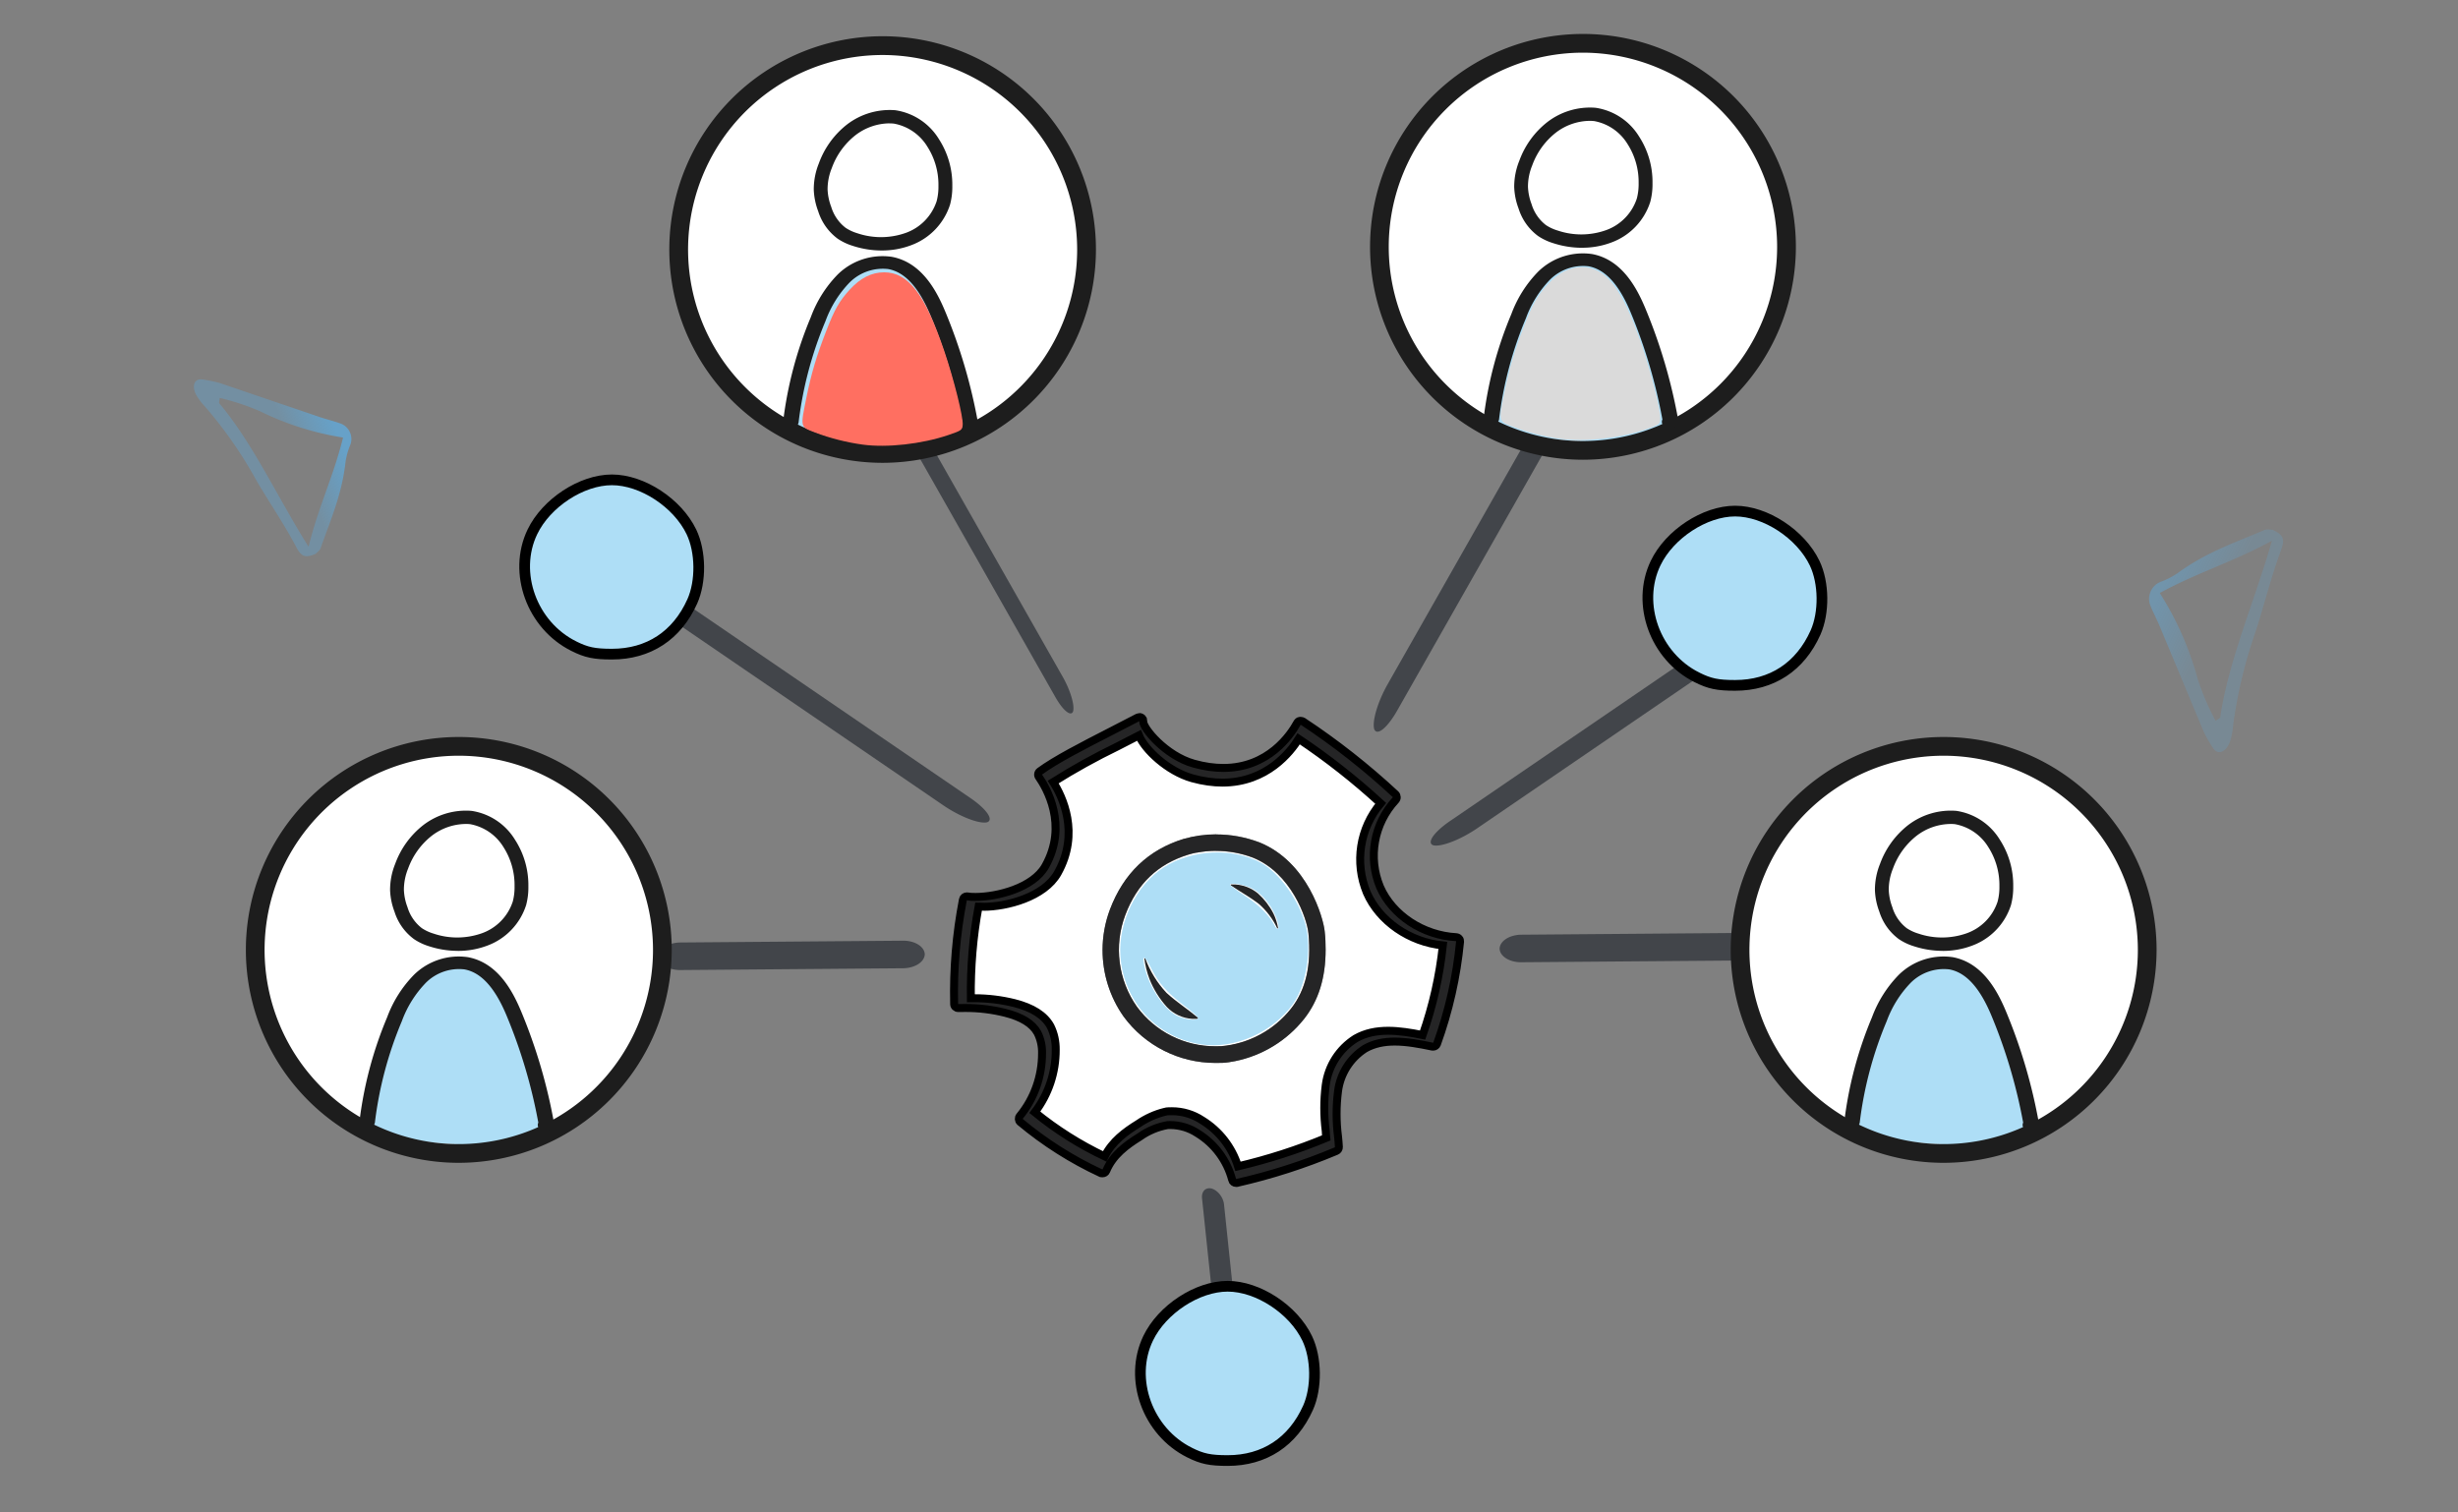 <?xml version="1.0" encoding="UTF-8" standalone="no"?>
<!-- Created with Inkscape (http://www.inkscape.org/) -->

<svg
   width="65mm"
   height="40mm"
   viewBox="0 0 65 40"
   version="1.1"
   id="svg1"
   inkscape:version="1.4 (86a8ad7, 2024-10-11)"
   sodipodi:docname="Mittendrin.svg"
   xmlns:inkscape="http://www.inkscape.org/namespaces/inkscape"
   xmlns:sodipodi="http://sodipodi.sourceforge.net/DTD/sodipodi-0.dtd"
   xmlns="http://www.w3.org/2000/svg"
   xmlns:svg="http://www.w3.org/2000/svg">
  <rect x="0" y="0" width="65" height="40" fill="#808080" stroke="none"/>
  <sodipodi:namedview
     id="namedview1"
     pagecolor="#ffffff"
     bordercolor="#666666"
     borderopacity="1.0"
     inkscape:showpageshadow="2"
     inkscape:pageopacity="0.0"
     inkscape:pagecheckerboard="0"
     inkscape:deskcolor="#d1d1d1"
     inkscape:document-units="mm"
     inkscape:zoom="1.4551341"
     inkscape:cx="396.87064"
     inkscape:cy="328.14845"
     inkscape:window-width="2560"
     inkscape:window-height="1351"
     inkscape:window-x="-9"
     inkscape:window-y="-9"
     inkscape:window-maximized="1"
     inkscape:current-layer="layer1" />
  <defs
     id="defs1">
    <linearGradient
       id="linear-gradient-0"
       x1="2.762"
       x2="2.762"
       y2="6.688"
       gradientUnits="userSpaceOnUse"
       gradientTransform="matrix(0.22,0.544,-0.611,0.247,67.107,50.175)"
       y1="1.356">
      <stop
         offset="0"
         stop-color="#55b8fa"
         stop-opacity="0.588"
         id="stop1763-7" />
      <stop
         offset="1"
         stop-color="#52baff"
         stop-opacity="0.271"
         id="stop1765-2" />
    </linearGradient>
    <linearGradient
       id="linear-gradient-2-3"
       x1="4.108"
       x2="4.108"
       y2="5.518"
       gradientUnits="userSpaceOnUse"
       gradientTransform="matrix(0.245,-0.503,0.836,0.408,213.377,103.942)"
       y1="0.765">
      <stop
         offset="0"
         stop-color="#55b8fa"
         stop-opacity="0.588"
         id="stop1804-5" />
      <stop
         offset="1"
         stop-color="#52baff"
         stop-opacity="0.271"
         id="stop1806-5" />
    </linearGradient>
    <linearGradient
       id="linear-gradient-0-4"
       x1="2.762"
       x2="2.762"
       y2="6.688"
       gradientUnits="userSpaceOnUse"
       gradientTransform="matrix(0.076,0.187,-0.21,0.085,189.106,145.869)"
       y1="1.356">
      <stop
         offset="0"
         stop-color="#55b8fa"
         stop-opacity="0.588"
         id="stop1763-7-8" />
      <stop
         offset="1"
         stop-color="#52baff"
         stop-opacity="0.271"
         id="stop1765-2-8" />
    </linearGradient>
    <linearGradient
       id="linear-gradient-2-3-9-2"
       x1="4.108"
       x2="4.108"
       y2="5.518"
       gradientUnits="userSpaceOnUse"
       gradientTransform="matrix(0.084,-0.173,0.287,0.14,232.942,139.094)"
       y1="0.765">
      <stop
         offset="0"
         stop-color="#55b8fa"
         stop-opacity="0.588"
         id="stop1804-5-8-4" />
      <stop
         offset="1"
         stop-color="#52baff"
         stop-opacity="0.271"
         id="stop1806-5-0-5" />
    </linearGradient>
    <linearGradient
       id="linear-gradient-0-5"
       x1="2.762"
       x2="2.762"
       y2="6.688"
       gradientUnits="userSpaceOnUse"
       gradientTransform="matrix(0.076,0.187,-0.21,0.085,166.946,40.951)"
       y1="1.356">
      <stop
         offset="0"
         stop-color="#55b8fa"
         stop-opacity="0.588"
         id="stop1763-7-1" />
      <stop
         offset="1"
         stop-color="#52baff"
         stop-opacity="0.271"
         id="stop1765-2-7" />
    </linearGradient>
    <linearGradient
       id="linear-gradient-2-3-9"
       x1="4.108"
       x2="4.108"
       y2="5.518"
       gradientUnits="userSpaceOnUse"
       gradientTransform="matrix(0.084,-0.173,0.287,0.14,213.126,50.247)"
       y1="0.765">
      <stop
         offset="0"
         stop-color="#55b8fa"
         stop-opacity="0.588"
         id="stop1804-5-8" />
      <stop
         offset="1"
         stop-color="#52baff"
         stop-opacity="0.271"
         id="stop1806-5-0" />
    </linearGradient>
  </defs>
  <g
     inkscape:label="Ebene 1"
     inkscape:groupmode="layer"
     id="layer1">
    <g
       id="g11"
       transform="matrix(1.025,0,0,1.025,-162.913,-33.13)">
      <path
         id="Pfad_338104-9"
         data-name="Pfad 338104"
         d="m 167.088,46.612 c -0.262,0.106 -0.37,0.089 -0.508,-0.179 -0.315,-0.6 -0.699,-1.153 -1.032,-1.726 a 11.041,11.041 0 0 0 -1.318,-1.893 1.585,1.585 0 0 1 -0.214,-0.277 c -0.143,-0.245 -0.07,-0.457 0.148,-0.424 a 3.187,3.187 0 0 1 0.46,0.097 l 2.525,0.859 c 0.186,0.066 0.378,0.11 0.565,0.176 a 0.427,0.427 0 0 1 0.251,0.585 1.829,1.829 0 0 0 -0.111,0.409 c -0.088,0.824 -0.39,1.512 -0.641,2.22 -0.016,0.067 -0.109,0.125 -0.127,0.152 z m -2.482,-4.023 c 0.003,0.05 -0.017,0.084 -0.013,0.134 0.872,1.034 1.509,2.438 2.307,3.706 0.261,-1.056 0.634,-1.79 0.89,-2.817 a 7.445,7.445 0 0 1 -2.138,-0.677 6.12,6.12 0 0 0 -1.046,-0.346 z"
         fill="url(#linear-gradient)"
         style="fill:url(#linear-gradient-0-5);stroke-width:0.214" />
      <path
         id="Pfad_338096-0"
         data-name="Pfad 338096"
         d="m 217.568,45.989 c 0.271,0.132 0.335,0.231 0.217,0.538 -0.257,0.692 -0.429,1.404 -0.652,2.09 a 12.236,12.236 0 0 0 -0.583,2.441 1.754,1.754 0 0 1 -0.07,0.374 c -0.096,0.294 -0.318,0.39 -0.445,0.192 a 3.399,3.399 0 0 1 -0.249,-0.439 l -1.105,-2.651 c -0.079,-0.198 -0.181,-0.383 -0.261,-0.58 a 0.473,0.473 0 0 1 0.292,-0.631 1.989,1.989 0 0 0 0.406,-0.211 c 0.723,-0.533 1.492,-0.794 2.237,-1.112 0.065,-0.036 0.178,-0.005 0.212,-0.01 z m -1.466,4.934 c 0.038,-0.039 0.079,-0.048 0.117,-0.087 0.21,-1.455 0.884,-2.993 1.335,-4.562 -1.033,0.564 -1.887,0.802 -2.894,1.349 a 7.986,7.986 0 0 1 0.976,2.208 6.571,6.571 0 0 0 0.466,1.093 z"
         opacity="0.6"
         fill="url(#linear-gradient)"
         style="fill:url(#linear-gradient-2-3-9);stroke-width:0.248" />
      <path
         id="Pfad_48720-9-5"
         data-name="Pfad 48720"
         d="m 198.2,56.439 5.722,-0.046 a 0.547,0.355 0.513 0 1 0.572,0.351 0.575,0.373 0.513 0 1 -0.572,0.36 l -5.722,0.046 a 0.547,0.355 0.513 0 1 -0.572,-0.351 0.575,0.373 0.513 0 1 0.572,-0.36"
         fill="#42454a"
         style="stroke-width:0.174"
         inkscape:transform-center-x="-0.54421678"
         inkscape:transform-center-y="3.4011459" />
      <path
         id="Pfad_48720-9-5-0"
         data-name="Pfad 48720"
         d="m 176.504,56.64 5.722,-0.046 a 0.547,0.355 0.513 0 1 0.572,0.351 0.575,0.373 0.513 0 1 -0.572,0.36 l -5.722,0.046 a 0.547,0.355 0.513 0 1 -0.572,-0.351 0.575,0.373 0.513 0 1 0.572,-0.36"
         fill="#42454a"
         style="stroke-width:0.174"
         inkscape:transform-center-x="-0.54421678"
         inkscape:transform-center-y="3.4011459" />
      <path
         id="Pfad_48720-9-5-0-4-8"
         data-name="Pfad 48720"
         d="m 194.746,49.965 4.759,-8.381 a 0.267,0.948 25.57 0 1 0.601,-0.502 0.28,0.996 25.57 0 1 -0.351,1.175 l -4.759,8.381 a 0.267,0.948 25.57 0 1 -0.601,0.502 0.28,0.996 25.57 0 1 0.351,-1.174"
         fill="#42454a"
         style="stroke-width:0.199"
         inkscape:transform-center-x="-1.6532263"
         inkscape:transform-center-y="2.420421" />
      <path
         id="Pfad_48720-9-5-0-4-8-9"
         data-name="Pfad 48720"
         d="m 190.306,66.616 -0.354,-3.367 a 0.358,0.247 57.283 0 1 0.248,-0.26 0.376,0.259 57.283 0 1 0.319,0.414 l 0.354,3.367 a 0.358,0.247 57.283 0 1 -0.248,0.26 0.376,0.259 57.283 0 1 -0.319,-0.414"
         fill="#42454a"
         style="stroke-width:0.118"
         inkscape:transform-center-x="-2.6783463"
         inkscape:transform-center-y="0.41631239" />
      <path
         id="Pfad_48720-9-5-0-4-8-2"
         data-name="Pfad 48720"
         d="m 183.263,53.092 -7.957,-5.438 a 0.948,0.267 30.324 0 1 -0.45,-0.641 0.996,0.28 30.324 0 1 1.141,0.447 l 7.957,5.438 a 0.948,0.267 30.324 0 1 0.45,0.641 0.996,0.28 30.324 0 1 -1.141,-0.447"
         fill="#42454a"
         style="stroke-width:0.199"
         inkscape:transform-center-x="-2.5490954"
         inkscape:transform-center-y="-1.4469505" />
      <path
         id="Pfad_48720-9-5-0-4-8-2-1"
         data-name="Pfad 48720"
         d="m 197.061,53.686 7.957,-5.438 a 0.267,0.948 59.676 0 0 0.45,-0.641 0.28,0.996 59.676 0 0 -1.141,0.447 l -7.957,5.438 a 0.267,0.948 59.676 0 0 -0.45,0.641 0.28,0.996 59.676 0 0 1.141,-0.447"
         fill="#42454a"
         style="stroke-width:0.199"
         inkscape:transform-center-x="2.549093"
         inkscape:transform-center-y="-1.4469505" />
      <path
         id="Pfad_48720-9-5-0-4-8-5"
         data-name="Pfad 48720"
         d="m 186.354,49.78 -3.654,-6.435 a 0.728,0.205 64.43 0 0 -0.462,-0.385 0.765,0.215 64.43 0 0 0.269,0.902 l 3.654,6.435 a 0.728,0.205 64.43 0 0 0.462,0.385 0.765,0.215 64.43 0 0 -0.269,-0.902"
         fill="#42454a"
         style="stroke-width:0.153"
         inkscape:transform-center-x="1.269388"
         inkscape:transform-center-y="1.8584563" />
      <path
         style="fill:#aedef6;fill-opacity:1;stroke:#000000;stroke-width:0.276;stroke-dasharray:none;stroke-opacity:1"
         d="m 173.741,48.993 c -1.081,-0.539 -1.572,-1.894 -1.067,-2.946 0.359,-0.748 1.269,-1.344 2.052,-1.344 0.783,0 1.693,0.596 2.052,1.344 0.243,0.507 0.252,1.277 0.022,1.792 -0.395,0.881 -1.126,1.361 -2.074,1.361 -0.452,0 -0.657,-0.043 -0.984,-0.206 z"
         id="path12" />
      <path
         style="fill:#aedef6;fill-opacity:1;stroke:#000000;stroke-width:0.276;stroke-dasharray:none;stroke-opacity:1"
         d="m 202.719,49.799 c -1.081,-0.539 -1.572,-1.894 -1.067,-2.946 0.359,-0.748 1.269,-1.344 2.052,-1.344 0.783,0 1.693,0.596 2.052,1.344 0.243,0.507 0.252,1.277 0.022,1.792 -0.395,0.881 -1.126,1.361 -2.074,1.361 -0.452,0 -0.657,-0.043 -0.984,-0.206 z"
         id="path12-4" />
      <path
         style="fill:#aedef6;fill-opacity:1;stroke:#000000;stroke-width:0.276;stroke-dasharray:none;stroke-opacity:1"
         d="m 189.627,69.8 c -1.081,-0.539 -1.572,-1.894 -1.067,-2.946 0.359,-0.748 1.269,-1.344 2.052,-1.344 0.783,0 1.693,0.596 2.052,1.344 0.243,0.507 0.252,1.277 0.022,1.792 -0.395,0.881 -1.126,1.361 -2.074,1.361 -0.452,0 -0.657,-0.043 -0.984,-0.206 z"
         id="path12-80" />
      <g
         id="g6"
         transform="matrix(0.762,0,0,0.762,28.24,-59.291)">
        <path
           d="m 212.691,149.038 c -0.221,0 -0.44,0.021 -0.658,0.063 v -1.6e-4 c -0.096,0.019 -0.19,0.041 -0.282,0.07 -1.035,0.32 -1.733,0.989 -2.132,2.045 -0.391,1.037 -0.242,2.201 0.396,3.107 0.622,0.843 1.606,1.337 2.647,1.337 0.069,0 0.138,-0.001 0.208,-0.003 0.931,-0.082 1.787,-0.544 2.365,-1.277 0.499,-0.634 0.69,-1.466 0.586,-2.544 -0.048,-0.504 -0.586,-2.049 -1.885,-2.566 -0.4,-0.15 -0.822,-0.227 -1.246,-0.227 m -3.84,3.356 c 3.8e-4,-0.463 0.084,-0.928 0.251,-1.374 0.459,-1.215 1.297,-2.019 2.493,-2.388 0.364,-0.103 0.739,-0.155 1.113,-0.155 0.491,0 0.981,0.09 1.446,0.264 1.65,0.656 2.178,2.577 2.22,3.017 0.021,0.214 0.031,0.42 0.031,0.618 7.7e-4,0.954 -0.239,1.724 -0.725,2.342 -0.585,0.738 -1.413,1.246 -2.337,1.434 -0.141,0.028 -0.284,0.047 -0.428,0.059 -0.082,0.002 -0.164,0.003 -0.245,0.003 -1.22,0 -2.373,-0.578 -3.102,-1.566 -0.473,-0.67 -0.717,-1.461 -0.716,-2.259 m 1.235,-7.264 c -0.242,0.126 -0.485,0.25 -0.724,0.372 -0.749,0.362 -1.477,0.765 -2.181,1.207 0.307,0.482 0.915,1.725 0.153,3.083 -0.457,0.813 -1.732,1.141 -2.513,1.141 -0.06,0 -0.115,-0.001 -0.169,-0.002 -0.19,1.023 -0.277,2.063 -0.262,3.103 0.043,-9.4e-4 0.087,-10e-4 0.13,-10e-4 0.454,0 0.905,0.057 1.346,0.165 0.615,0.157 1.015,0.412 1.221,0.781 0.127,0.247 0.188,0.522 0.178,0.799 0.002,0.764 -0.245,1.508 -0.708,2.117 0.725,0.591 1.519,1.093 2.365,1.495 0.254,-0.507 0.695,-0.832 1.138,-1.106 0.27,-0.187 0.571,-0.322 0.89,-0.401 0.044,-0.004 0.091,-0.011 0.136,-0.021 0.038,-0.001 0.076,-0.001 0.114,-0.001 0.362,0 0.718,0.106 1.021,0.307 0.581,0.356 1.012,0.91 1.216,1.559 1.021,-0.239 2.02,-0.561 2.989,-0.963 -0.002,-0.079 -0.011,-0.158 -0.021,-0.236 -0.066,-0.515 -0.066,-1.036 8.4e-4,-1.551 0.087,-0.649 0.456,-1.227 1.01,-1.577 0.338,-0.194 0.713,-0.262 1.103,-0.262 0.382,0 0.778,0.066 1.168,0.145 0.345,-0.982 0.575,-2 0.685,-3.035 -1.128,-0.111 -2.151,-0.816 -2.575,-1.786 -0.422,-1.017 -0.24,-2.184 0.47,-3.025 -0.867,-0.798 -1.795,-1.529 -2.776,-2.184 -0.271,0.436 -1.077,1.482 -2.581,1.482 -0.31,0 -0.65,-0.044 -1.021,-0.147 -0.839,-0.234 -1.62,-0.983 -1.805,-1.451"
           fill="#ffffff"
           id="path46"
           style="stroke-width:0.667" />
        <path
           d="m 204.82,150.932 c 0.781,0 2.056,-0.328 2.513,-1.141 0.763,-1.358 0.156,-2.6 -0.153,-3.083 0.703,-0.442 1.432,-0.845 2.18,-1.208 0.238,-0.122 0.482,-0.245 0.724,-0.372 0.186,0.468 0.966,1.217 1.805,1.452 0.371,0.103 0.711,0.147 1.021,0.147 1.504,0 2.31,-1.045 2.582,-1.482 0.98,0.656 1.908,1.386 2.776,2.184 -0.711,0.842 -0.892,2.008 -0.47,3.025 0.424,0.97 1.448,1.675 2.575,1.786 -0.11,1.035 -0.34,2.053 -0.685,3.035 -0.39,-0.079 -0.786,-0.145 -1.168,-0.145 -0.39,0 -0.765,0.069 -1.103,0.263 -0.554,0.35 -0.924,0.927 -1.01,1.577 -0.066,0.515 -0.066,1.036 0,1.551 0.002,0.078 0.011,0.157 0.019,0.236 -0.968,0.402 -1.968,0.724 -2.988,0.964 -0.204,-0.649 -0.635,-1.204 -1.216,-1.56 -0.303,-0.201 -0.659,-0.307 -1.021,-0.307 -0.039,0 -0.076,0.001 -0.115,0.002 -0.045,0.002 -0.092,0.004 -0.136,0.021 -0.318,0.079 -0.619,0.216 -0.889,0.401 -0.444,0.274 -0.884,0.599 -1.139,1.106 -0.845,-0.401 -1.639,-0.903 -2.364,-1.494 0.463,-0.609 0.712,-1.353 0.708,-2.117 0.004,-0.277 -0.054,-0.551 -0.178,-0.799 -0.206,-0.369 -0.606,-0.624 -1.221,-0.781 -0.44,-0.109 -0.892,-0.165 -1.346,-0.165 -0.043,0 -0.087,6.5e-4 -0.13,0.001 -0.011,-1.04 0.072,-2.08 0.262,-3.102 0.054,10e-4 0.109,0.002 0.169,0.002 m 5.281,-6.416 c -0.022,0 -0.043,0.002 -0.064,0.011 -0.304,0.16 -0.609,0.316 -0.908,0.469 -0.968,0.496 -1.881,0.965 -2.406,1.352 -0.06,0.043 -0.074,0.129 -0.031,0.19 0.25,0.356 1.002,1.626 0.22,3.019 -0.415,0.74 -1.636,1.044 -2.365,1.044 -0.1,0 -0.192,-0.002 -0.27,-0.019 -0.003,-0.001 -0.011,-0.001 -0.021,-0.001 -0.066,0 -0.123,0.045 -0.135,0.111 -0.226,1.166 -0.325,2.352 -0.297,3.539 v 0.001 c 0.001,0.073 0.064,0.131 0.136,0.131 0.001,0 0.002,0 0.002,0 0.087,-0.002 0.173,-0.002 0.259,-0.002 0.449,0 0.896,0.055 1.332,0.164 0.561,0.142 0.919,0.364 1.094,0.677 0.108,0.217 0.161,0.457 0.153,0.699 0.001,0.775 -0.264,1.526 -0.756,2.124 -0.046,0.058 -0.04,0.142 0.011,0.192 0.833,0.696 1.754,1.281 2.74,1.738 l 0.003,0.001 c 0.019,0.003 0.034,0.004 0.051,0.004 0.055,0 0.105,-0.032 0.126,-0.085 0.221,-0.533 0.675,-0.869 1.134,-1.154 0.281,-0.2 0.605,-0.336 0.947,-0.395 0.027,-6.5e-4 0.055,-0.001 0.081,-0.001 0.329,0 0.651,0.097 0.925,0.277 0.582,0.357 1.002,0.923 1.176,1.581 0.011,0.061 0.071,0.103 0.133,0.103 0.003,0 0.019,-6.2e-4 0.027,-0.001 l 0.002,-0.001 c 1.152,-0.261 2.277,-0.623 3.365,-1.081 0.055,-0.022 0.088,-0.077 0.085,-0.136 -0.003,-0.117 -0.019,-0.231 -0.028,-0.346 -0.066,-0.511 -0.066,-1.029 -0.001,-1.54 0.075,-0.593 0.41,-1.121 0.913,-1.444 0.305,-0.174 0.645,-0.238 1.007,-0.238 0.403,0 0.833,0.078 1.274,0.171 0.004,0.001 0.019,0.001 0.028,0.001 0.057,0 0.108,-0.035 0.129,-0.09 0.404,-1.118 0.667,-2.283 0.781,-3.467 0.001,-0.037 -0.003,-0.074 -0.033,-0.102 -0.026,-0.03 -0.06,-0.045 -0.097,-0.048 -1.125,-0.061 -2.162,-0.745 -2.579,-1.7 -0.415,-0.999 -0.208,-2.148 0.528,-2.942 v 0 c 0.052,-0.057 0.049,-0.142 -0.002,-0.195 -0.975,-0.907 -2.024,-1.733 -3.135,-2.467 -0.022,-0.011 -0.051,-0.022 -0.076,-0.022 -0.004,0 -0.022,6.5e-4 -0.033,0.002 -0.038,0.004 -0.069,0.033 -0.088,0.067 -0.22,0.401 -0.97,1.526 -2.5,1.526 -0.301,0 -0.633,-0.043 -0.997,-0.145 -0.964,-0.269 -1.733,-1.212 -1.715,-1.434 l -0.011,-0.073 c -0.026,-0.046 -0.072,-0.073 -0.123,-0.073"
           stroke="#000000"
           stroke-width="0.269"
           fill="#252526"
           id="path47" />
        <path
           d="m 212.033,149.099 c 0.219,-0.041 0.438,-0.063 0.659,-0.063 0.424,0 0.846,0.076 1.246,0.227 1.299,0.517 1.837,2.062 1.885,2.566 0.104,1.078 -0.088,1.91 -0.586,2.544 -0.578,0.733 -1.434,1.195 -2.365,1.277 -0.069,0.002 -0.139,0.003 -0.208,0.003 -1.041,0 -2.026,-0.493 -2.647,-1.337 -0.639,-0.907 -0.787,-2.07 -0.396,-3.107 0.399,-1.056 1.096,-1.725 2.132,-2.045 0.093,-0.028 0.187,-0.052 0.282,-0.07 z m 0.674,-0.622 c -0.374,0 -0.748,0.052 -1.112,0.155 -1.195,0.368 -2.034,1.172 -2.493,2.388 -0.168,0.445 -0.25,0.911 -0.251,1.374 -6.5e-4,0.798 0.242,1.589 0.716,2.259 0.728,0.989 1.882,1.566 3.102,1.566 0.081,0 0.163,-0.001 0.245,-0.003 0.143,-0.004 0.287,-0.03 0.428,-0.058 0.924,-0.188 1.752,-0.695 2.337,-1.434 0.486,-0.619 0.726,-1.389 0.725,-2.342 -1.6e-4,-0.198 -0.004,-0.404 -0.032,-0.618 -0.042,-0.44 -0.571,-2.361 -2.22,-3.017 -0.465,-0.175 -0.955,-0.265 -1.446,-0.265"
           fill="#252526"
           id="path48"
           style="stroke-width:0.667" />
        <path
           d="m 210.296,152.671 c 0.159,0.436 0.403,0.836 0.72,1.174 0.353,0.323 0.691,0.531 1.07,0.846 l -0.004,0.035 c -0.064,0.002 -0.13,0.003 -0.194,0.001 -0.326,-0.021 -0.633,-0.164 -0.858,-0.4 -0.252,-0.279 -0.452,-0.6 -0.59,-0.949 -0.087,-0.227 -0.145,-0.462 -0.174,-0.703 l 0.036,-0.003 z"
           fill="#242526"
           id="path49"
           style="stroke-width:0.667" />
        <path
           d="m 214.769,151.667 c -0.151,-0.324 -0.369,-0.611 -0.639,-0.844 -0.312,-0.236 -0.609,-0.392 -0.944,-0.623 l 0.003,-0.025 c 0.057,-0.001 0.112,-0.001 0.169,10e-4 0.278,0.021 0.542,0.126 0.756,0.304 0.215,0.193 0.393,0.424 0.524,0.682 0.076,0.158 0.13,0.325 0.158,0.498 l -0.032,0.002 z"
           fill="#242526"
           id="path50"
           style="stroke-width:0.667" />
        <path
           style="fill:#aedef6;fill-opacity:1;stroke-width:0"
           d="m 212.201,155.593 c -1.524,-0.229 -2.646,-1.458 -2.746,-3.006 -0.073,-1.147 0.54,-2.396 1.467,-2.99 0.952,-0.609 2.334,-0.675 3.285,-0.158 0.633,0.344 1.301,1.276 1.522,2.123 0.209,0.804 0.021,2.009 -0.415,2.637 -0.675,0.974 -1.991,1.563 -3.114,1.394 z m -0.115,-0.897 c 0,-0.032 -0.213,-0.221 -0.475,-0.419 -0.581,-0.443 -0.865,-0.763 -1.11,-1.254 -0.211,-0.426 -0.307,-0.483 -0.246,-0.151 0.127,0.697 0.631,1.495 1.103,1.742 0.264,0.138 0.728,0.191 0.728,0.081 z m 2.697,-3.238 c -0.132,-0.479 -0.503,-0.962 -0.887,-1.155 -0.238,-0.12 -0.727,-0.202 -0.727,-0.123 0,0.028 0.226,0.198 0.501,0.377 0.465,0.303 0.829,0.665 0.998,0.991 0.111,0.214 0.183,0.158 0.115,-0.09 z"
           id="path4" />
      </g>
      <g
         id="g7"
         transform="matrix(0.823,0,0,0.823,12.803,-70.448)">
        <path
           id="Pfad_108780"
           data-name="Pfad 108780"
           d="m 185.66,154.618 a 6.368,6.368 0 0 1 6.329,-6.405 6.368,6.368 0 0 1 6.33,6.405 6.368,6.368 0 0 1 -6.33,6.405 6.368,6.368 0 0 1 -6.329,-6.405"
           fill="#ffffff"
           style="stroke-width:0.265" />
        <path
           id="Pfad_108781"
           data-name="Pfad 108781"
           d="m 192.195,160.753 a 7.468,7.468 0 0 0 1.705,-0.192 6.119,6.119 0 0 0 0.663,-0.191 22.129,22.129 0 0 0 -1.085,-3.86 c -0.224,-0.591 -0.579,-1.26 -1.299,-1.398 a 1.633,1.633 0 0 0 -1.333,0.402 3.043,3.043 0 0 0 -0.722,1.077 12.982,12.982 0 0 0 -1.058,3.649 10.313,10.313 0 0 0 3.128,0.513"
           fill="#aedef6"
           style="stroke-width:0.265" />
        <path
           id="Pfad_108782"
           data-name="Pfad 108782"
           d="m 191.948,161.328 a 6.675,6.675 0 1 1 6.675,-6.675 6.683,6.683 0 0 1 -6.675,6.675 m 0,-12.763 a 6.088,6.088 0 1 0 6.088,6.087 6.094,6.094 0 0 0 -6.088,-6.087"
           fill="#1d1d1d"
           style="stroke-width:0.265" />
        <path
           id="Pfad_108783"
           data-name="Pfad 108783"
           d="m 192.17,150.505 a 1.971,1.971 0 0 0 -1.177,0.411 2.561,2.561 0 0 0 -0.823,1.143 1.962,1.962 0 0 0 -0.146,0.744 1.913,1.913 0 0 0 0.126,0.604 1.445,1.445 0 0 0 0.503,0.73 1.514,1.514 0 0 0 0.404,0.188 2.571,2.571 0 0 0 1.685,-0.01 1.749,1.749 0 0 0 1.079,-1.105 1.965,1.965 0 0 0 0.061,-0.527 2.458,2.458 0 0 0 -0.389,-1.376 1.726,1.726 0 0 0 -1.159,-0.794 c -0.053,-0.005 -0.108,-0.008 -0.163,-0.008"
           fill="#ffffff"
           style="stroke-width:0.265" />
        <path
           id="Pfad_108784"
           data-name="Pfad 108784"
           d="m 194.666,160.337 a 0.252,0.252 0 0 1 -0.22,-0.114 0.163,0.163 0 0 1 -0.005,-0.155 16.437,16.437 0 0 0 -1.003,-3.374 c -0.364,-0.866 -0.794,-1.334 -1.312,-1.43 a 1.47,1.47 0 0 0 -1.21,0.419 3.427,3.427 0 0 0 -0.754,1.206 11.853,11.853 0 0 0 -0.845,3.184 0.236,0.236 0 0 1 -0.265,0.176 0.212,0.212 0 0 1 -0.218,-0.215 12.181,12.181 0 0 1 0.869,-3.272 3.764,3.764 0 0 1 0.847,-1.336 2.003,2.003 0 0 1 1.685,-0.545 c 0.926,0.173 1.393,1.045 1.662,1.687 a 16.775,16.775 0 0 1 1.04,3.533 0.191,0.191 0 0 1 -0.135,0.205 l -0.034,0.013 a 0.291,0.291 0 0 1 -0.101,0.018"
           fill="#1d1d1d"
           style="stroke-width:0.265" />
        <path
           id="Pfad_108785"
           data-name="Pfad 108785"
           d="m 191.92,154.683 a 2.914,2.914 0 0 1 -0.903,-0.144 1.775,1.775 0 0 1 -0.476,-0.226 1.699,1.699 0 0 1 -0.609,-0.859 2.124,2.124 0 0 1 -0.138,-0.672 2.164,2.164 0 0 1 0.159,-0.824 2.721,2.721 0 0 1 0.877,-1.214 2.196,2.196 0 0 1 1.516,-0.45 1.928,1.928 0 0 1 1.362,0.902 2.622,2.622 0 0 1 0.421,1.467 2.147,2.147 0 0 1 -0.07,0.584 2.006,2.006 0 0 1 -1.229,1.276 2.566,2.566 0 0 1 -0.91,0.161 m 0.238,-3.979 a 1.773,1.773 0 0 0 -1.058,0.37 2.302,2.302 0 0 0 -0.741,1.028 1.763,1.763 0 0 0 -0.132,0.669 1.722,1.722 0 0 0 0.113,0.543 1.3,1.3 0 0 0 0.451,0.657 1.359,1.359 0 0 0 0.363,0.169 2.315,2.315 0 0 0 1.515,-0.009 1.574,1.574 0 0 0 0.971,-0.995 1.758,1.758 0 0 0 0.056,-0.474 2.21,2.21 0 0 0 -0.351,-1.238 1.551,1.551 0 0 0 -1.042,-0.714 c -0.048,-0.005 -0.098,-0.007 -0.147,-0.007"
           fill="#1d1d1d"
           style="stroke-width:0.265" />
      </g>
      <g
         id="g7-1"
         transform="matrix(0.823,0,0,0.823,51.111,-70.448)">
        <path
           id="Pfad_108780-4"
           data-name="Pfad 108780"
           d="m 185.66,154.618 a 6.368,6.368 0 0 1 6.329,-6.405 6.368,6.368 0 0 1 6.33,6.405 6.368,6.368 0 0 1 -6.33,6.405 6.368,6.368 0 0 1 -6.329,-6.405"
           fill="#ffffff"
           style="stroke-width:0.265" />
        <path
           id="Pfad_108781-4"
           data-name="Pfad 108781"
           d="m 192.195,160.753 a 7.468,7.468 0 0 0 1.705,-0.192 6.119,6.119 0 0 0 0.663,-0.191 22.129,22.129 0 0 0 -1.085,-3.86 c -0.224,-0.591 -0.579,-1.26 -1.299,-1.398 a 1.633,1.633 0 0 0 -1.333,0.402 3.043,3.043 0 0 0 -0.722,1.077 12.982,12.982 0 0 0 -1.058,3.649 10.313,10.313 0 0 0 3.128,0.513"
           fill="#aedef6"
           style="stroke-width:0.265" />
        <path
           id="Pfad_108782-6"
           data-name="Pfad 108782"
           d="m 191.948,161.328 a 6.675,6.675 0 1 1 6.675,-6.675 6.683,6.683 0 0 1 -6.675,6.675 m 0,-12.763 a 6.088,6.088 0 1 0 6.088,6.087 6.094,6.094 0 0 0 -6.088,-6.087"
           fill="#1d1d1d"
           style="stroke-width:0.265" />
        <path
           id="Pfad_108783-2"
           data-name="Pfad 108783"
           d="m 192.17,150.505 a 1.971,1.971 0 0 0 -1.177,0.411 2.561,2.561 0 0 0 -0.823,1.143 1.962,1.962 0 0 0 -0.146,0.744 1.913,1.913 0 0 0 0.126,0.604 1.445,1.445 0 0 0 0.503,0.73 1.514,1.514 0 0 0 0.404,0.188 2.571,2.571 0 0 0 1.685,-0.01 1.749,1.749 0 0 0 1.079,-1.105 1.965,1.965 0 0 0 0.061,-0.527 2.458,2.458 0 0 0 -0.389,-1.376 1.726,1.726 0 0 0 -1.159,-0.794 c -0.053,-0.005 -0.108,-0.008 -0.163,-0.008"
           fill="#ffffff"
           style="stroke-width:0.265" />
        <path
           id="Pfad_108784-6"
           data-name="Pfad 108784"
           d="m 194.666,160.337 a 0.252,0.252 0 0 1 -0.22,-0.114 0.163,0.163 0 0 1 -0.005,-0.155 16.437,16.437 0 0 0 -1.003,-3.374 c -0.364,-0.866 -0.794,-1.334 -1.312,-1.43 a 1.47,1.47 0 0 0 -1.21,0.419 3.427,3.427 0 0 0 -0.754,1.206 11.853,11.853 0 0 0 -0.845,3.184 0.236,0.236 0 0 1 -0.265,0.176 0.212,0.212 0 0 1 -0.218,-0.215 12.181,12.181 0 0 1 0.869,-3.272 3.764,3.764 0 0 1 0.847,-1.336 2.003,2.003 0 0 1 1.685,-0.545 c 0.926,0.173 1.393,1.045 1.662,1.687 a 16.775,16.775 0 0 1 1.04,3.533 0.191,0.191 0 0 1 -0.135,0.205 l -0.034,0.013 a 0.291,0.291 0 0 1 -0.101,0.018"
           fill="#1d1d1d"
           style="stroke-width:0.265" />
        <path
           id="Pfad_108785-8"
           data-name="Pfad 108785"
           d="m 191.92,154.683 a 2.914,2.914 0 0 1 -0.903,-0.144 1.775,1.775 0 0 1 -0.476,-0.226 1.699,1.699 0 0 1 -0.609,-0.859 2.124,2.124 0 0 1 -0.138,-0.672 2.164,2.164 0 0 1 0.159,-0.824 2.721,2.721 0 0 1 0.877,-1.214 2.196,2.196 0 0 1 1.516,-0.45 1.928,1.928 0 0 1 1.362,0.902 2.622,2.622 0 0 1 0.421,1.467 2.147,2.147 0 0 1 -0.07,0.584 2.006,2.006 0 0 1 -1.229,1.276 2.566,2.566 0 0 1 -0.91,0.161 m 0.238,-3.979 a 1.773,1.773 0 0 0 -1.058,0.37 2.302,2.302 0 0 0 -0.741,1.028 1.763,1.763 0 0 0 -0.132,0.669 1.722,1.722 0 0 0 0.113,0.543 1.3,1.3 0 0 0 0.451,0.657 1.359,1.359 0 0 0 0.363,0.169 2.315,2.315 0 0 0 1.515,-0.009 1.574,1.574 0 0 0 0.971,-0.995 1.758,1.758 0 0 0 0.056,-0.474 2.21,2.21 0 0 0 -0.351,-1.238 1.551,1.551 0 0 0 -1.042,-0.714 c -0.048,-0.005 -0.098,-0.007 -0.147,-0.007"
           fill="#1d1d1d"
           style="stroke-width:0.265" />
      </g>
      <g
         id="g9"
         transform="matrix(0.237,0,0,0.237,140.753,0.309)">
        <path
           id="Pfad_108780-1"
           data-name="Pfad 108780"
           d="m 150.94,162.122 a 22.152,22.152 0 0 1 22.019,-22.281 22.152,22.152 0 0 1 22.019,22.281 22.152,22.152 0 0 1 -22.019,22.281 22.152,22.152 0 0 1 -22.019,-22.281"
           fill="#ffffff"
           style="stroke-width:0.92" />
        <path
           id="Pfad_108781-5"
           data-name="Pfad 108781"
           d="m 173.673,183.464 a 25.979,25.979 0 0 0 5.93,-0.667 21.286,21.286 0 0 0 2.308,-0.665 76.983,76.983 0 0 0 -3.774,-13.429 c -0.781,-2.055 -2.015,-4.384 -4.518,-4.863 a 5.681,5.681 0 0 0 -4.636,1.397 10.585,10.585 0 0 0 -2.513,3.746 45.162,45.162 0 0 0 -3.679,12.695 35.878,35.878 0 0 0 10.882,1.786"
           fill="#aedef6"
           style="stroke-width:0.92" />
        <path
           id="Pfad_108782-1"
           data-name="Pfad 108782"
           d="m 172.816,185.463 a 23.221,23.221 0 1 1 23.222,-23.222 23.248,23.248 0 0 1 -23.222,23.222 m 0,-44.399 a 21.177,21.177 0 1 0 21.177,21.176 21.201,21.201 0 0 0 -21.177,-21.176"
           fill="#1d1d1d"
           style="stroke-width:0.92" />
        <path
           id="Pfad_108783-7"
           data-name="Pfad 108783"
           d="m 173.587,147.811 a 6.855,6.855 0 0 0 -4.094,1.429 8.909,8.909 0 0 0 -2.862,3.976 6.824,6.824 0 0 0 -0.507,2.588 6.657,6.657 0 0 0 0.438,2.102 5.027,5.027 0 0 0 1.749,2.54 5.266,5.266 0 0 0 1.405,0.654 8.943,8.943 0 0 0 5.86,-0.034 6.086,6.086 0 0 0 3.754,-3.846 6.836,6.836 0 0 0 0.213,-1.833 8.55,8.55 0 0 0 -1.355,-4.786 6.005,6.005 0 0 0 -4.031,-2.761 c -0.184,-0.017 -0.377,-0.03 -0.566,-0.03"
           fill="#ffffff"
           style="stroke-width:0.92" />
        <path
           id="Pfad_108784-60"
           data-name="Pfad 108784"
           d="m 182.269,182.016 a 0.876,0.876 0 0 1 -0.766,-0.396 0.568,0.568 0 0 1 -0.017,-0.539 57.18,57.18 0 0 0 -3.489,-11.736 c -1.266,-3.013 -2.761,-4.641 -4.563,-4.976 a 5.115,5.115 0 0 0 -4.21,1.459 11.92,11.92 0 0 0 -2.622,4.196 41.235,41.235 0 0 0 -2.938,11.075 0.822,0.822 0 0 1 -0.92,0.614 0.736,0.736 0 0 1 -0.757,-0.748 42.376,42.376 0 0 1 3.022,-11.384 13.096,13.096 0 0 1 2.945,-4.649 6.969,6.969 0 0 1 5.862,-1.896 c 3.221,0.6 4.844,3.637 5.781,5.869 a 58.355,58.355 0 0 1 3.618,12.29 0.664,0.664 0 0 1 -0.471,0.714 l -0.117,0.047 a 1.012,1.012 0 0 1 -0.353,0.063"
           fill="#1d1d1d"
           style="stroke-width:0.92" />
        <path
           id="Pfad_108785-0"
           data-name="Pfad 108785"
           d="m 172.716,162.347 a 10.137,10.137 0 0 1 -3.14,-0.502 6.174,6.174 0 0 1 -1.657,-0.786 5.909,5.909 0 0 1 -2.117,-2.989 7.389,7.389 0 0 1 -0.48,-2.338 7.527,7.527 0 0 1 0.552,-2.866 9.466,9.466 0 0 1 3.051,-4.225 7.64,7.64 0 0 1 5.275,-1.565 6.707,6.707 0 0 1 4.739,3.138 9.122,9.122 0 0 1 1.464,5.103 7.47,7.47 0 0 1 -0.245,2.03 6.977,6.977 0 0 1 -4.276,4.44 8.928,8.928 0 0 1 -3.166,0.559 m 0.828,-13.841 a 6.167,6.167 0 0 0 -3.682,1.289 8.008,8.008 0 0 0 -2.577,3.578 6.134,6.134 0 0 0 -0.46,2.328 5.991,5.991 0 0 0 0.394,1.891 4.523,4.523 0 0 0 1.569,2.285 4.729,4.729 0 0 0 1.264,0.589 8.055,8.055 0 0 0 5.27,-0.03 5.475,5.475 0 0 0 3.377,-3.46 6.114,6.114 0 0 0 0.194,-1.649 7.689,7.689 0 0 0 -1.22,-4.307 5.396,5.396 0 0 0 -3.626,-2.485 c -0.168,-0.017 -0.339,-0.025 -0.51,-0.025"
           fill="#1d1d1d"
           style="stroke-width:0.92" />
        <path
           style="fill:#ff6f61;fill-opacity:1;stroke-width:2.364"
           d="m 643.927,692.373 c -6.598,-0.903 -13.41,-2.633 -19.414,-4.931 -6.342,-2.427 -6.207,-1.881 -3.617,-14.674 1.945,-9.604 4.092,-16.808 8.039,-26.974 3.53,-9.091 5.395,-12.37 9.736,-17.12 4.326,-4.733 8.958,-7.067 14.046,-7.076 9.972,-0.018 16.797,8.889 24.743,32.293 4.008,11.804 7.871,27.328 7.571,30.419 -0.204,2.097 -0.479,2.289 -5.927,4.143 -10.849,3.691 -25.177,5.287 -35.176,3.92 z"
           id="path9"
           transform="scale(0.265)" />
      </g>
      <g
         id="g10"
         transform="translate(7.273,-116.81)">
        <path
           id="Pfad_108780-1-2"
           data-name="Pfad 108780"
           d="m 187.33,155.472 a 5.24,5.24 0 0 1 5.209,-5.271 5.24,5.24 0 0 1 5.209,5.271 5.24,5.24 0 0 1 -5.209,5.271 5.24,5.24 0 0 1 -5.209,-5.271"
           fill="#ffffff"
           style="stroke-width:0.218" />
        <path
           id="Pfad_108781-5-8"
           data-name="Pfad 108781"
           d="m 192.707,160.521 a 6.146,6.146 0 0 0 1.403,-0.158 5.036,5.036 0 0 0 0.546,-0.157 18.212,18.212 0 0 0 -0.893,-3.177 c -0.185,-0.486 -0.477,-1.037 -1.069,-1.15 a 1.344,1.344 0 0 0 -1.097,0.331 2.504,2.504 0 0 0 -0.594,0.886 10.684,10.684 0 0 0 -0.87,3.003 8.488,8.488 0 0 0 2.574,0.422"
           fill="#aedef6"
           style="stroke-width:0.218" />
        <path
           id="Pfad_108782-1-2"
           data-name="Pfad 108782"
           d="m 192.505,160.994 a 5.493,5.493 0 1 1 5.494,-5.494 5.5,5.5 0 0 1 -5.494,5.494 m 0,-10.503 a 5.01,5.01 0 1 0 5.01,5.01 5.016,5.016 0 0 0 -5.01,-5.01"
           fill="#1d1d1d"
           style="stroke-width:0.218" />
        <path
           id="Pfad_108783-7-3"
           data-name="Pfad 108783"
           d="m 192.687,152.087 a 1.622,1.622 0 0 0 -0.969,0.338 2.108,2.108 0 0 0 -0.677,0.941 1.614,1.614 0 0 0 -0.12,0.612 1.575,1.575 0 0 0 0.104,0.497 1.189,1.189 0 0 0 0.414,0.601 1.246,1.246 0 0 0 0.332,0.155 2.116,2.116 0 0 0 1.386,-0.008 1.44,1.44 0 0 0 0.888,-0.91 1.617,1.617 0 0 0 0.051,-0.434 2.023,2.023 0 0 0 -0.321,-1.132 1.421,1.421 0 0 0 -0.954,-0.653 c -0.043,-0.004 -0.089,-0.007 -0.134,-0.007"
           fill="#ffffff"
           style="stroke-width:0.218" />
        <path
           id="Pfad_108784-60-4"
           data-name="Pfad 108784"
           d="m 194.741,160.178 a 0.207,0.207 0 0 1 -0.181,-0.094 0.134,0.134 0 0 1 -0.004,-0.128 13.527,13.527 0 0 0 -0.825,-2.776 c -0.299,-0.713 -0.653,-1.098 -1.08,-1.177 a 1.21,1.21 0 0 0 -0.996,0.345 2.82,2.82 0 0 0 -0.62,0.993 9.755,9.755 0 0 0 -0.695,2.62 0.194,0.194 0 0 1 -0.218,0.145 0.174,0.174 0 0 1 -0.179,-0.177 10.025,10.025 0 0 1 0.715,-2.693 3.098,3.098 0 0 1 0.697,-1.1 1.649,1.649 0 0 1 1.387,-0.449 c 0.762,0.142 1.146,0.86 1.368,1.388 a 13.805,13.805 0 0 1 0.856,2.907 0.157,0.157 0 0 1 -0.111,0.169 l -0.028,0.011 a 0.24,0.24 0 0 1 -0.083,0.015"
           fill="#1d1d1d"
           style="stroke-width:0.218" />
        <path
           id="Pfad_108785-0-3"
           data-name="Pfad 108785"
           d="m 192.481,155.525 a 2.398,2.398 0 0 1 -0.743,-0.119 1.461,1.461 0 0 1 -0.392,-0.186 1.398,1.398 0 0 1 -0.501,-0.707 1.748,1.748 0 0 1 -0.113,-0.553 1.781,1.781 0 0 1 0.131,-0.678 2.239,2.239 0 0 1 0.722,-0.999 1.807,1.807 0 0 1 1.248,-0.37 1.587,1.587 0 0 1 1.121,0.742 2.158,2.158 0 0 1 0.346,1.207 1.767,1.767 0 0 1 -0.058,0.48 1.651,1.651 0 0 1 -1.012,1.05 2.112,2.112 0 0 1 -0.749,0.132 m 0.196,-3.274 a 1.459,1.459 0 0 0 -0.871,0.305 1.894,1.894 0 0 0 -0.61,0.846 1.451,1.451 0 0 0 -0.109,0.551 1.417,1.417 0 0 0 0.093,0.447 1.07,1.07 0 0 0 0.371,0.541 1.119,1.119 0 0 0 0.299,0.139 1.905,1.905 0 0 0 1.247,-0.007 1.295,1.295 0 0 0 0.799,-0.819 1.446,1.446 0 0 0 0.046,-0.39 1.819,1.819 0 0 0 -0.289,-1.019 1.277,1.277 0 0 0 -0.858,-0.588 c -0.04,-0.004 -0.08,-0.006 -0.121,-0.006"
           fill="#1d1d1d"
           style="stroke-width:0.218" />
        <path
           style="fill:#dadada;fill-opacity:1;stroke-width:0.148"
           d="m 191.927,160.456 c -0.413,-0.057 -0.839,-0.165 -1.215,-0.309 -0.397,-0.152 -0.389,-0.118 -0.226,-0.918 0.122,-0.601 0.256,-1.052 0.503,-1.688 0.221,-0.569 0.338,-0.774 0.609,-1.072 0.271,-0.296 0.561,-0.442 0.879,-0.443 0.624,-0.001 1.051,0.556 1.549,2.021 0.251,0.739 0.493,1.71 0.474,1.904 -0.013,0.131 -0.03,0.143 -0.371,0.259 -0.679,0.231 -1.576,0.331 -2.202,0.245 z"
           id="path9-4" />
      </g>
    </g>
  </g>
</svg>
